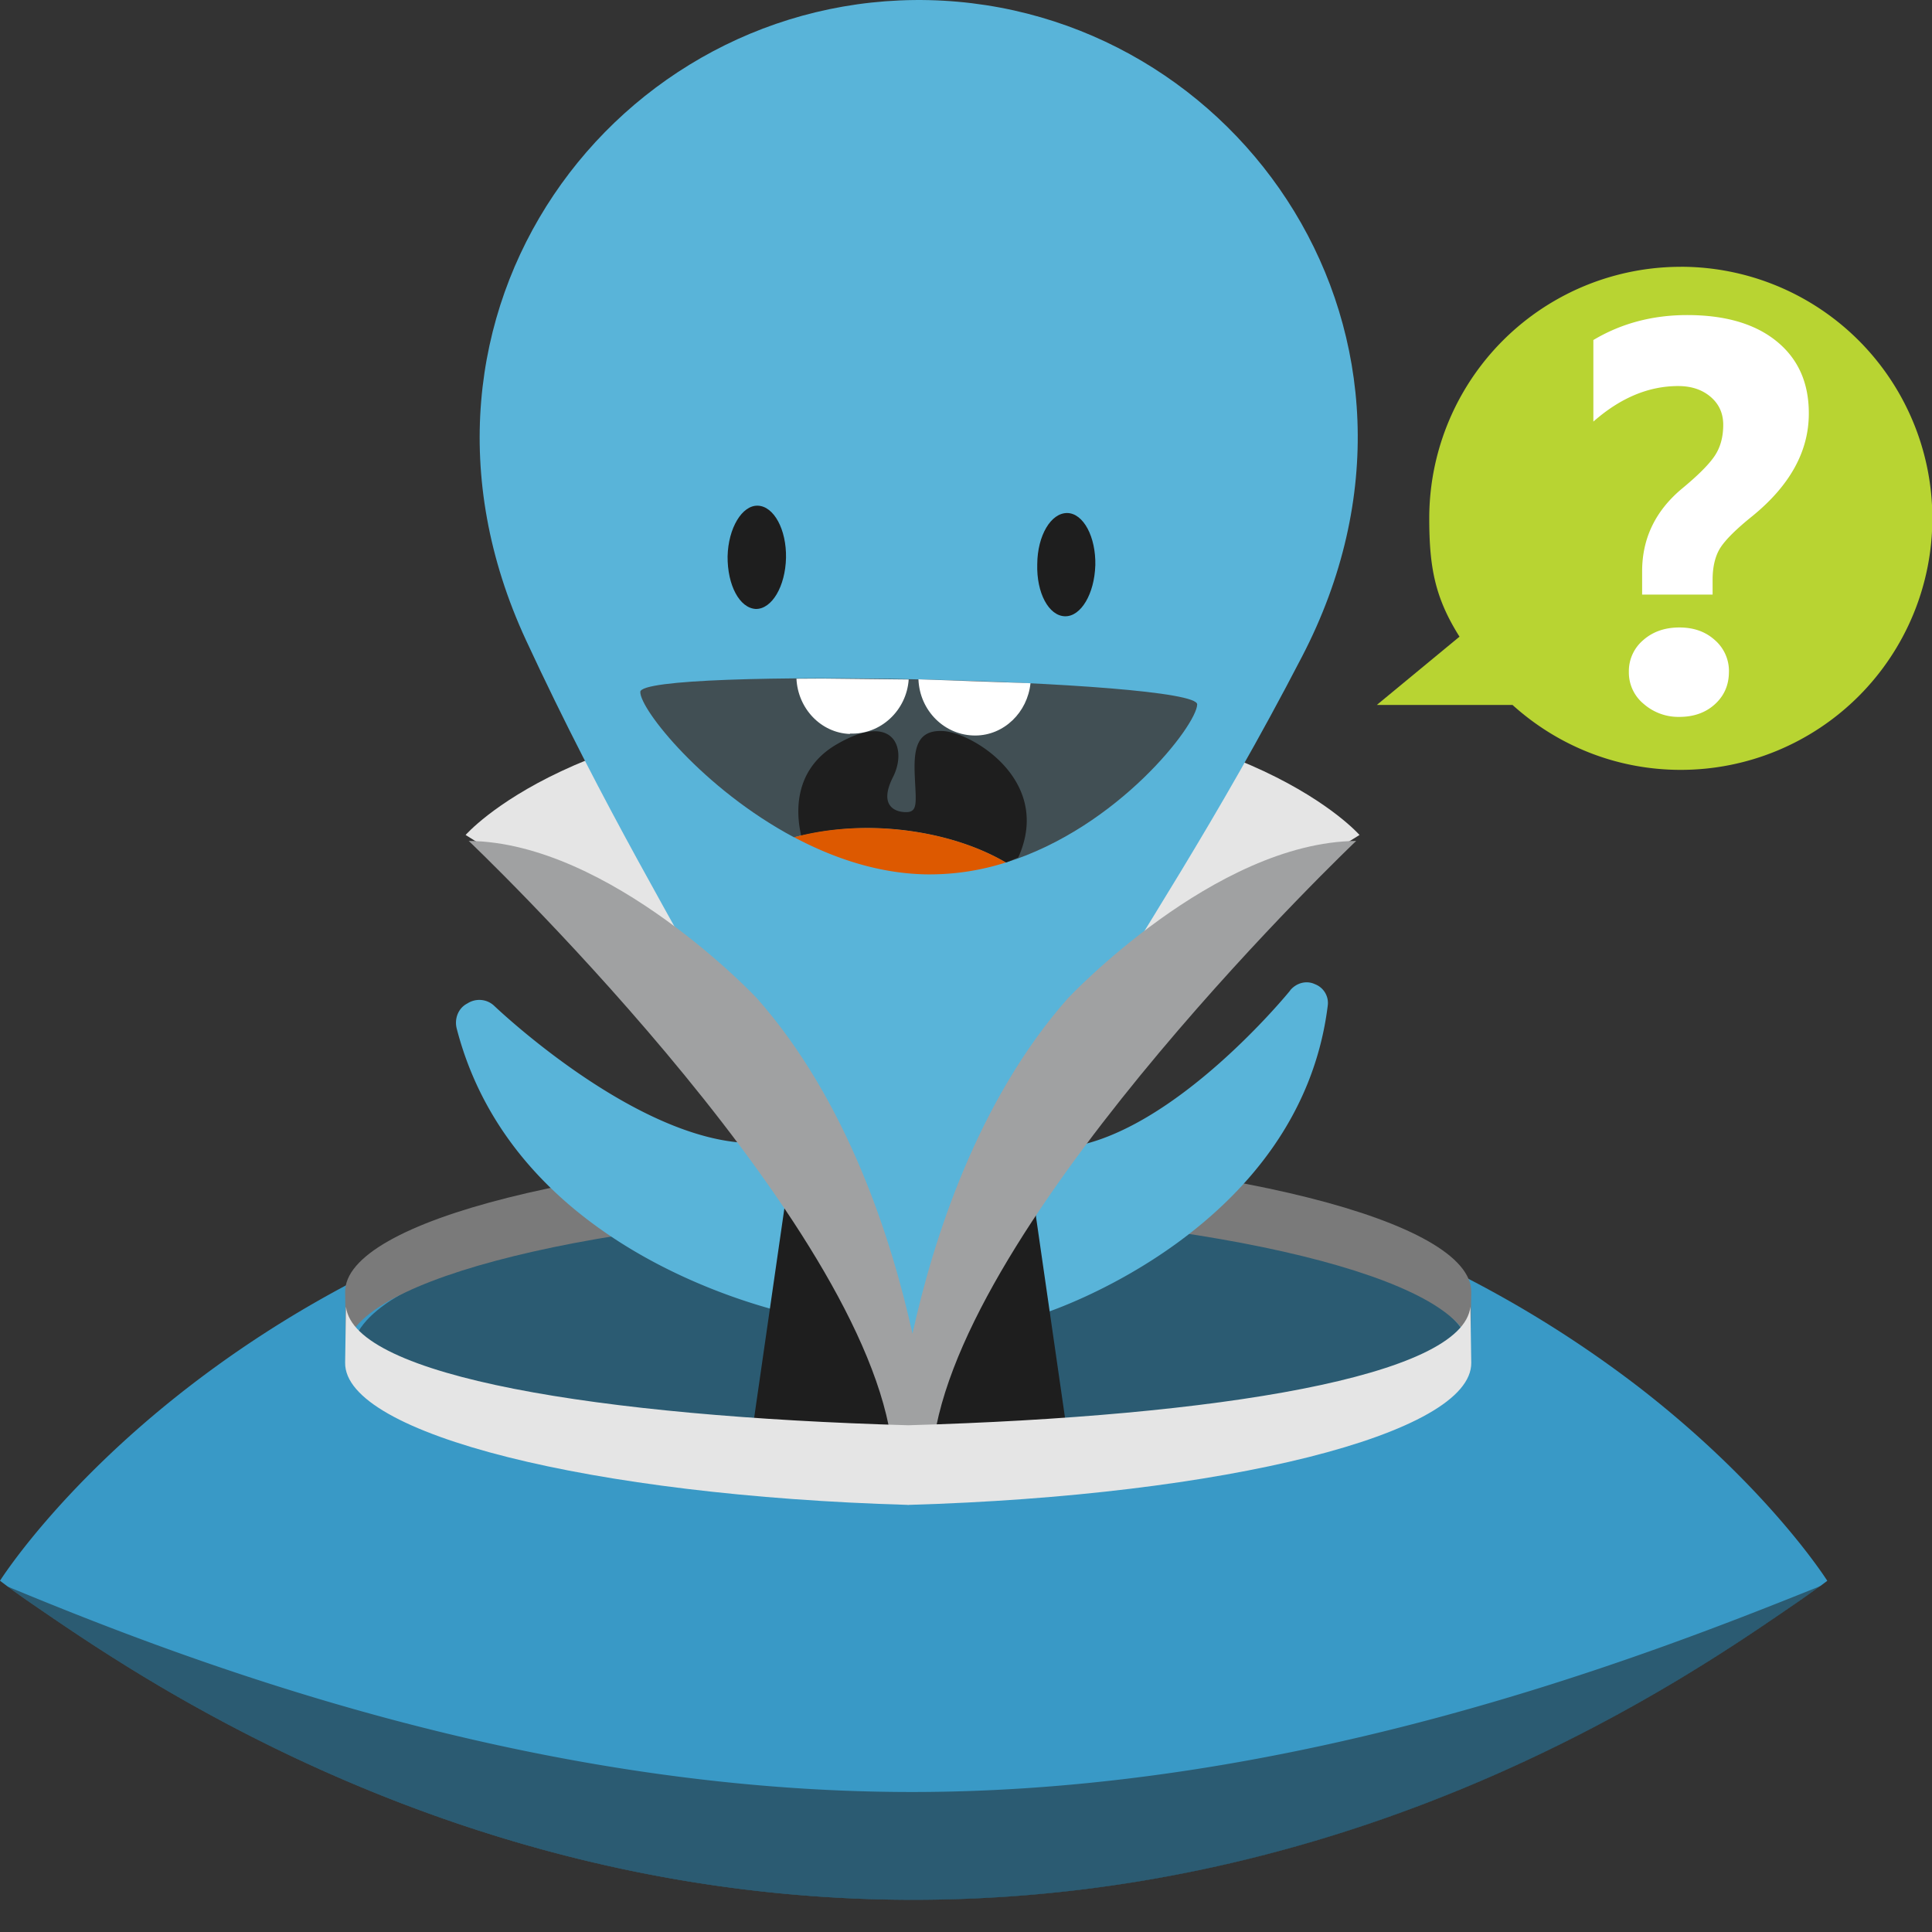 <svg xmlns="http://www.w3.org/2000/svg" width="50" height="50"><rect width="100%" height="100%" fill="#333333" stroke="none"/><path fill="#e5e5e5" d="M23.614 18.375c-.145-.012-.248-.063-.404-.063-8.292 0-11.16 3.297-11.16 3.297 8.13 4.94 11.16 15.41 11.16 15.41l.404-.976.41.976s3.03-10.47 11.16-15.41c0 0-2.87-3.297-11.16-3.297-.155 0-.26.05-.41.063"/><path fill="#3999c6" d="M47.11 41.046l.18-.135s-1.514-2.41-4.88-5.014c-1.953-1.5-4.522-3.086-7.79-4.293v-.06c-3.277-1.128-7.008-1.774-10.98-1.774s-7.7.646-10.976 1.774v.06C9.4 32.81 6.83 34.387 4.877 35.897 1.513 38.5 0 40.91 0 40.91l.2.15a24.54 24.54 0 0 0 .649.461c2.58 1.764 10.93 7.646 22.792 7.646s20.217-5.882 22.795-7.646a24.05 24.05 0 0 0 .674-.477"/><path opacity=".5" fill="#1e1e1e" d="M38.025 35.012c0 2.04-6.473 3.696-14.455 3.696S9.115 37.052 9.115 35.012c0-2.047 6.47-3.705 14.455-3.705s14.455 1.658 14.455 3.705"/><path fill="#7a7a7a" d="M23.52 31.307h-.03c-8 .233-14.327 1.777-14.536 3.58l-.022-1.444c-.025-1.85 6.404-3.448 14.558-3.682h.03c8.15.234 14.58 1.83 14.556 3.682l-.022 1.444c-.2-1.803-6.538-3.347-14.534-3.58"/><path d="M20.716 34.06c-.302-.062-7.35-1.457-8.896-7.44-.066-.257.04-.53.274-.65.224-.145.514-.116.7.065.04.035 3.668 3.508 6.656 3.548a.59.59 0 0 1 .55.358l1.367 3.315c.088.2.05.42-.084.6a.59.59 0 0 1-.567.205m12.676-8.43c-.027.035-2.987 3.672-5.753 4.064-.227.02-.4.186-.453.403l-.88 3.22c-.06.203-.002.4.145.543.153.143.364.193.55.132.27-.084 6.643-2.224 7.36-7.96a.52.52 0 0 0-.332-.563c-.22-.104-.48-.032-.64.16" fill="#59b4d9"/><path fill="#1e1e1e" d="M26.73 30.924l.915 6.34h-8.21l.915-6.34z"/><path fill="#59b4d9" d="M23.197 37.482c-2.25-8.97-5.546-12.207-9.584-20.914C9.69 8.103 15.972-.173 24.035.003c8.053.187 13.96 8.735 9.656 17-4.42 8.53-7.846 11.612-10.494 20.47"/><path d="M20.342 14.434c-.017.746-.367 1.33-.78 1.326-.422-.02-.738-.615-.732-1.36.017-.737.376-1.325.78-1.313.42.012.745.62.732 1.348m8.004.202c-.023.727-.368 1.322-.785 1.312s-.74-.6-.717-1.352c.006-.737.354-1.327.78-1.32.414.01.74.613.723 1.36" fill="#1e1e1e"/><path fill="#a0a1a2" d="M27.645 25.826c-2.353 2.658-3.495 6.26-4.03 8.69-.538-2.43-1.68-6.033-4.034-8.69 0 0-3.785-4.027-7.45-4.063 0 0 9.963 9.47 10.92 15.42h1.13c.96-5.95 10.917-15.42 10.917-15.42-3.668.036-7.452 4.063-7.452 4.063z"/><path fill="#e5e5e5" d="M23.52 36.885h-.03c-8-.23-14.327-1.263-14.536-3.067l-.022 1.448c-.025 1.85 6.404 3.443 14.558 3.68v.003c.018-.003.022 0 .03 0v-.003c8.15-.236 14.58-1.83 14.556-3.68l-.022-1.448c-.2 1.804-6.538 2.838-14.534 3.067"/><path fill="#b8d432" d="M43.5 6.905a6.51 6.51 0 0 0-6.511 6.51c0 1.275.15 2.058.783 3.062l-2.14 1.767h3.512c1.154 1.042 2.677 1.68 4.355 1.68a6.51 6.51 0 1 0 0-13.02"/><path d="M46.812 10.702c0 .978-.488 1.863-1.465 2.658-.408.328-.68.597-.818.807s-.207.5-.207.835v.386h-1.824v-.6c0-.847.338-1.555 1.012-2.126.42-.346.707-.63.86-.855s.227-.496.227-.813c0-.295-.107-.536-.326-.723s-.498-.28-.84-.28c-.768 0-1.498.307-2.195.92V8.8c.72-.43 1.53-.646 2.428-.646.986 0 1.758.226 2.314.678s.834 1.07.834 1.862zm-2.068 6.686c0 .337-.12.615-.36.835s-.55.33-.922.33a1.36 1.36 0 0 1-.92-.333 1.05 1.05 0 0 1-.387-.831 1.05 1.05 0 0 1 .373-.824c.248-.218.56-.326.934-.326s.676.108.918.326a1.06 1.06 0 0 1 .365.824z" fill="#fff"/><path opacity=".5" fill="#1e1e1e" d="M23.643 49.17c11.865 0 20.217-5.882 22.795-7.646a24.05 24.05 0 0 0 .674-.477c-4.695 1.893-13.598 5.33-23.512 5.33S4.886 43.004.202 41.062a24.54 24.54 0 0 0 .649.461c2.578 1.764 10.93 7.646 22.792 7.646"/><path opacity=".85" fill="#3e3e3e" d="M30.983 18.23c.013-.648-14.392-.97-14.412-.324-.01.452 1.637 2.518 3.98 3.764.878-.24 1.945-.316 3.052-.155.958.14 1.787.432 2.427.808 2.912-.91 4.946-3.565 4.953-4.093z"/><path fill="#1e1e1e" d="M24.415 18.92c-.72-.045-.77.51-.74 1.178s.082.915-.216.92-.722-.166-.35-.904c.378-.738.03-1.718-1.46-.848-1.174.686-1.027 1.884-.913 2.362a7.63 7.63 0 0 1 2.868-.115c.958.14 1.787.432 2.427.808.11-.035.21-.087.32-.127.01-.025.02-.042.03-.067.825-1.963-1.245-3.167-1.967-3.207z"/><path d="M25.247 19.035c.737-.005 1.344-.598 1.422-1.353l-2.9-.102c.03.813.68 1.462 1.48 1.455zm-3.25-.05c.796.032 1.465-.6 1.52-1.4l-2.23-.024-.675.004c.038.774.634 1.402 1.383 1.43z" fill="#fff"/><path fill="#dd5900" d="M20.552 21.668c1.024.544 2.18.934 3.39.96a6.49 6.49 0 0 0 2.09-.307c-.64-.376-1.47-.668-2.427-.808-1.108-.16-2.175-.085-3.052.155z"/></svg>